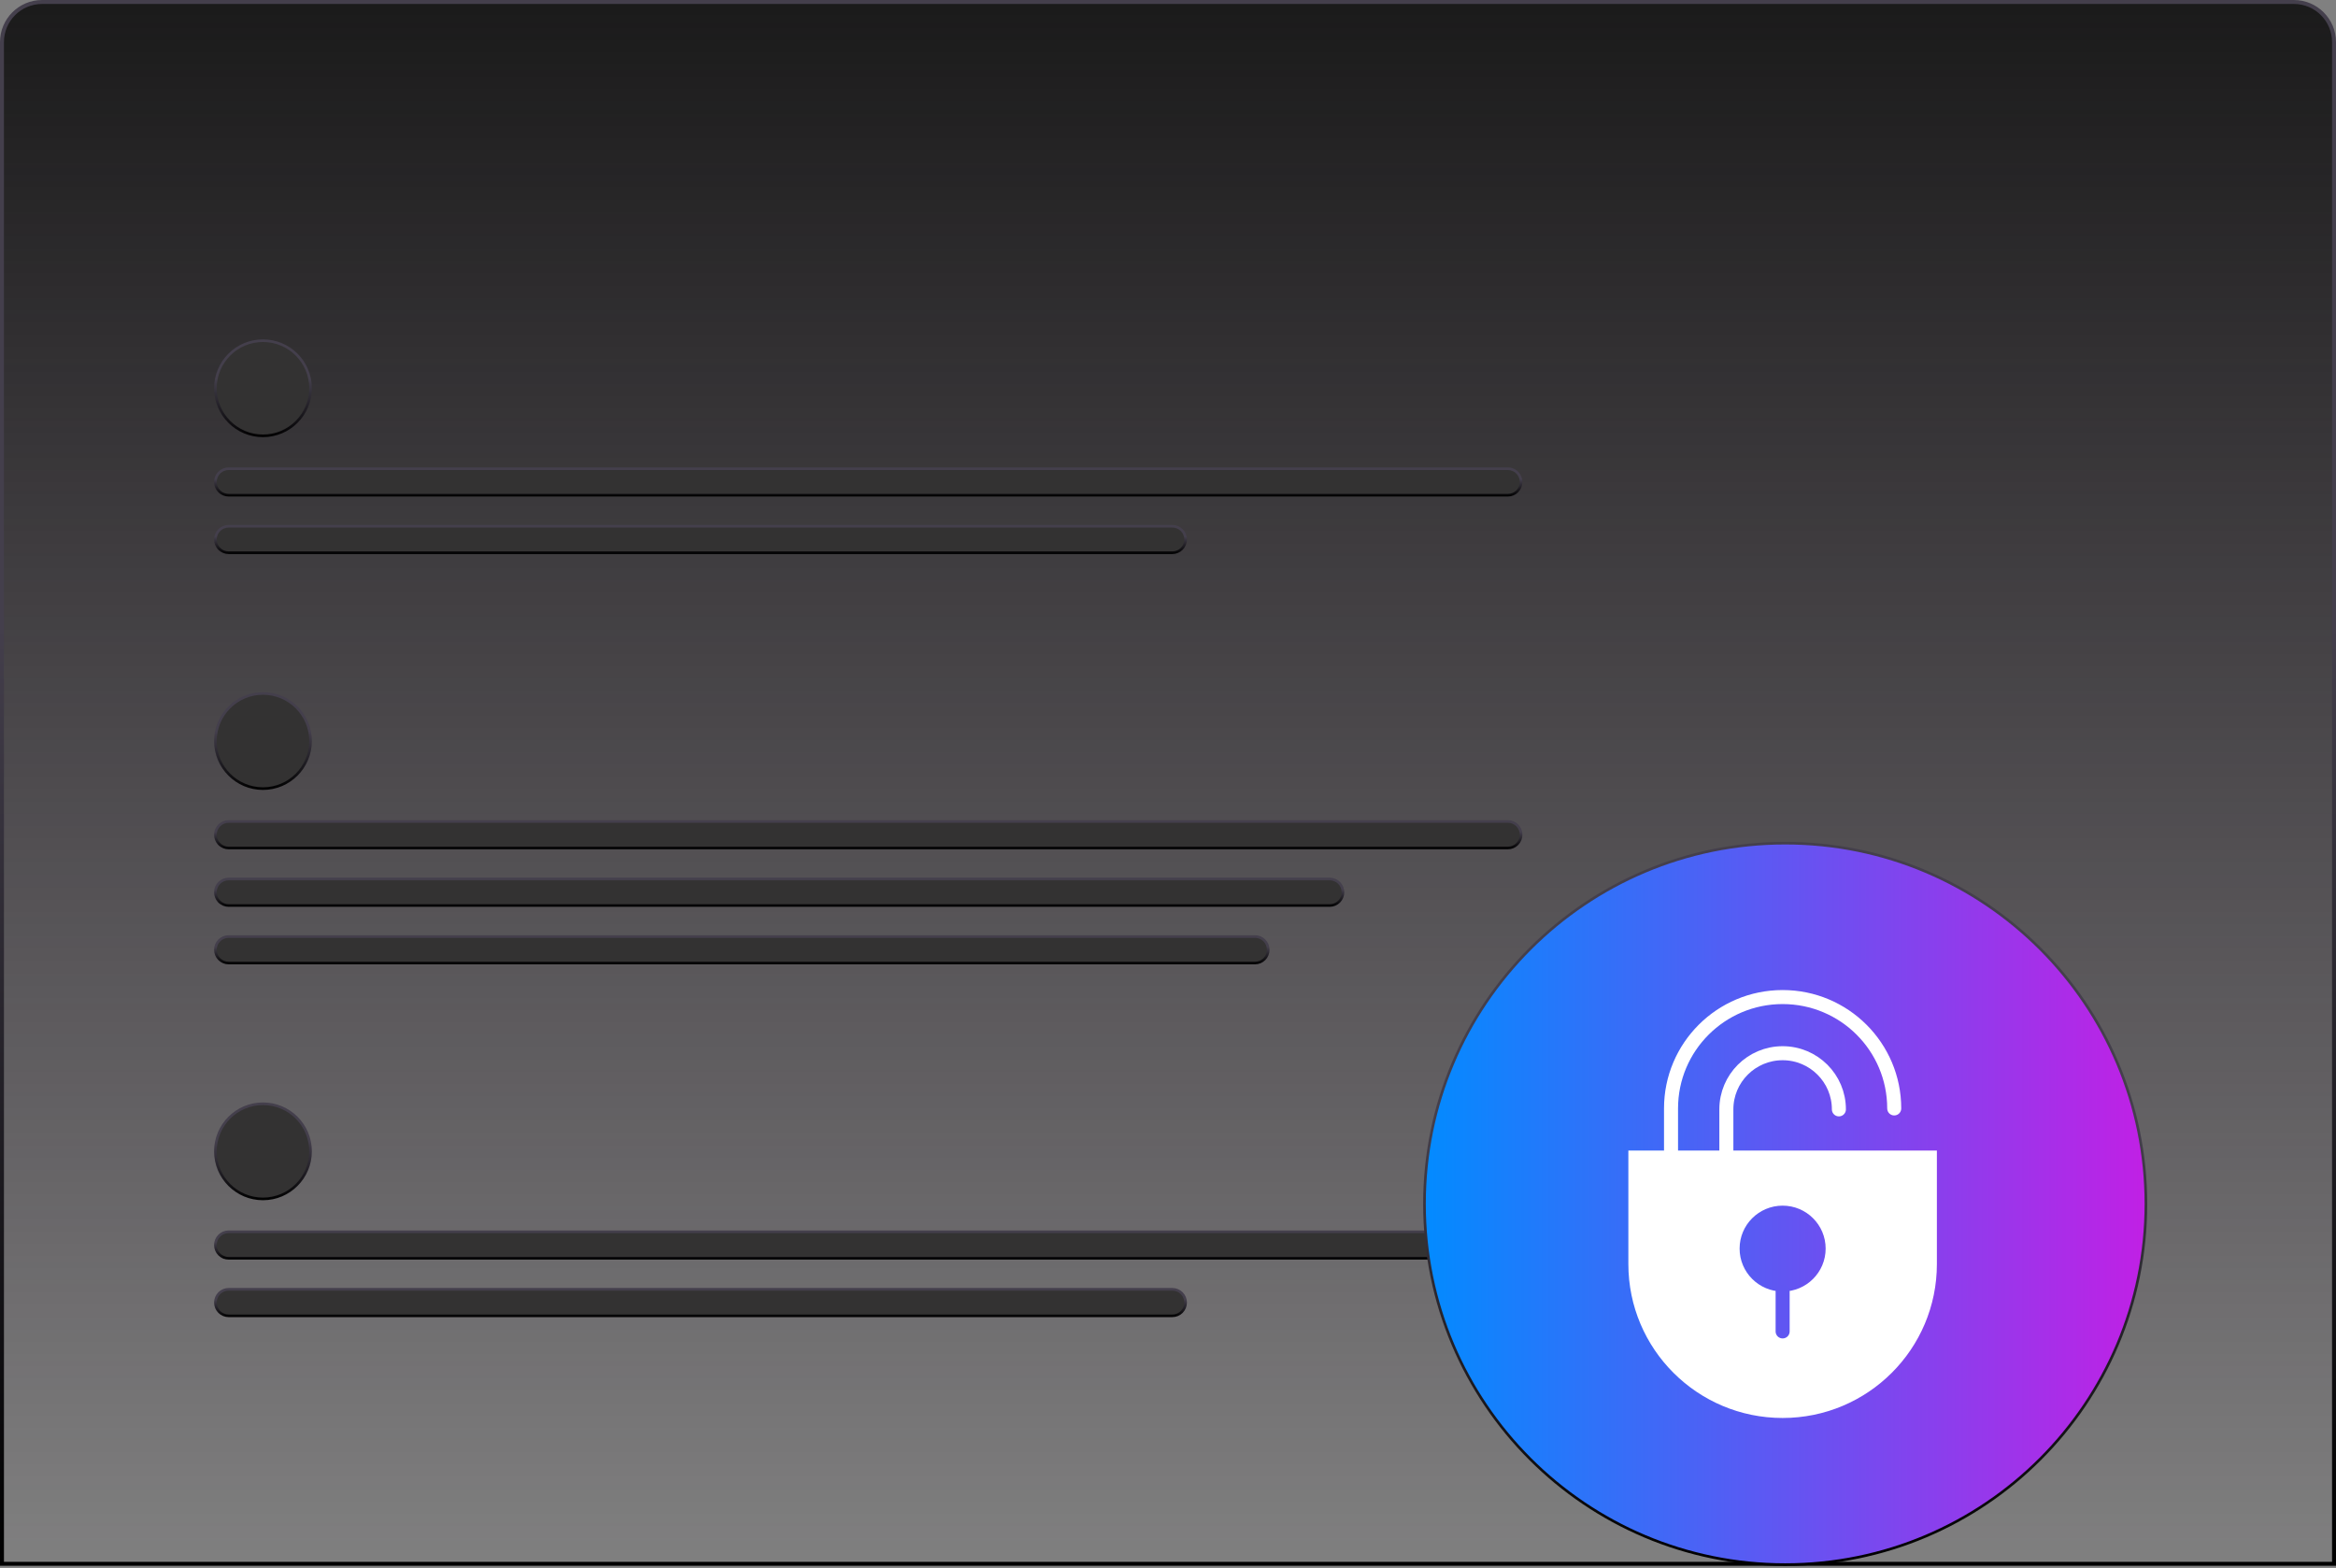 <svg width="888" height="596" viewBox="0 0 888 596" fill="none" xmlns="http://www.w3.org/2000/svg">
<rect x="0" y="0" width="888" height="596" fill="#808080" stroke="none"/>
<path d="M0.75 16C0.75 7.578 7.578 0.75 16 0.75H872C880.422 0.75 887.25 7.578 887.25 16V594.432H0.75V16Z" fill="url(#paint0_linear_62_948)" stroke="url(#paint1_linear_62_948)" stroke-width="1.5"/>
<path d="M118.051 147.583C118.051 157.571 109.955 165.667 99.967 165.667C89.98 165.667 81.884 157.571 81.884 147.583C81.884 137.596 89.98 129.5 99.967 129.5C109.955 129.5 118.051 137.596 118.051 147.583Z" fill="#333232" stroke="url(#paint2_linear_62_948)"/>
<path d="M573.198 188.234H86.918C85.582 188.234 84.302 187.703 83.358 186.759C82.414 185.815 81.884 184.535 81.884 183.2C81.884 181.865 82.414 180.584 83.358 179.64C84.302 178.696 85.582 178.166 86.918 178.166H573.198C574.533 178.166 575.814 178.696 576.758 179.64C577.702 180.584 578.232 181.865 578.232 183.2C578.232 184.535 577.702 185.815 576.758 186.759C575.814 187.703 574.533 188.234 573.198 188.234Z" fill="#333232" stroke="url(#paint3_linear_62_948)"/>
<path d="M445.663 210.1H86.918C85.583 210.1 84.302 209.57 83.358 208.626L83.005 208.979L83.358 208.626C82.414 207.682 81.884 206.401 81.884 205.066C81.884 203.731 82.414 202.451 83.358 201.507C84.302 200.563 85.583 200.032 86.918 200.032H445.663C446.998 200.032 448.278 200.563 449.222 201.507C450.167 202.451 450.697 203.731 450.697 205.066C450.697 206.401 450.167 207.682 449.222 208.626C448.278 209.57 446.998 210.1 445.663 210.1Z" fill="#333232" stroke="url(#paint4_linear_62_948)"/>
<path d="M118.051 437.643C118.051 447.63 109.955 455.727 99.967 455.727C89.98 455.727 81.884 447.63 81.884 437.643C81.884 427.656 89.98 419.56 99.967 419.56C109.955 419.56 118.051 427.656 118.051 437.643Z" fill="#333232" stroke="url(#paint5_linear_62_948)"/>
<path d="M573.234 478.294L573.216 478.293H573.198L86.918 478.293L86.917 478.293C86.255 478.294 85.6 478.165 84.988 477.912L84.797 478.375L84.988 477.912C84.376 477.66 83.82 477.289 83.352 476.822C82.884 476.354 82.512 475.799 82.259 475.188C82.005 474.576 81.875 473.921 81.875 473.259C81.875 472.598 82.005 471.942 82.259 471.331C82.512 470.72 82.884 470.165 83.352 469.697C83.82 469.23 84.376 468.859 84.988 468.606C85.6 468.354 86.255 468.225 86.917 468.226H86.918H573.184C574.596 468.308 575.927 468.913 576.918 469.923C577.905 470.931 578.483 472.27 578.539 473.679C578.495 474.325 578.325 474.955 578.039 475.536C577.75 476.124 577.347 476.648 576.853 477.08C576.36 477.511 575.786 477.84 575.165 478.049C574.544 478.257 573.887 478.341 573.234 478.294Z" fill="#333232" stroke="url(#paint6_linear_62_948)"/>
<path d="M445.663 500.16H86.918C85.583 500.16 84.302 499.63 83.358 498.685C82.414 497.741 81.884 496.461 81.884 495.126C81.884 493.791 82.414 492.51 83.358 491.566C84.302 490.622 85.583 490.092 86.918 490.092H445.663C446.998 490.092 448.278 490.622 449.222 491.566C450.167 492.51 450.697 493.791 450.697 495.126C450.697 496.461 450.167 497.741 449.222 498.685C448.278 499.63 446.998 500.16 445.663 500.16Z" fill="#333232" stroke="url(#paint7_linear_62_948)"/>
<path d="M118.051 281.68C118.051 291.667 109.955 299.764 99.967 299.764C89.98 299.764 81.884 291.667 81.884 281.68C81.884 271.693 89.98 263.597 99.967 263.597C109.955 263.597 118.051 271.693 118.051 281.68Z" fill="#333232" stroke="url(#paint8_linear_62_948)"/>
<path d="M573.198 322.33H86.918C85.582 322.33 84.302 321.8 83.358 320.856L83.005 321.209L83.358 320.856C82.414 319.912 81.884 318.632 81.884 317.297C81.884 315.961 82.414 314.681 83.358 313.737C84.302 312.793 85.582 312.263 86.918 312.263H573.198C574.533 312.263 575.814 312.793 576.758 313.737C577.702 314.681 578.232 315.961 578.232 317.297C578.232 318.632 577.702 319.912 576.758 320.856C575.814 321.8 574.533 322.33 573.198 322.33Z" fill="#333232" stroke="url(#paint9_linear_62_948)"/>
<path d="M505.48 344.197H86.918C85.583 344.197 84.302 343.667 83.358 342.723L83.005 343.076L83.358 342.723C82.414 341.779 81.884 340.498 81.884 339.163C81.884 337.828 82.414 336.547 83.358 335.603C84.302 334.659 85.583 334.129 86.918 334.129H505.48C506.816 334.129 508.096 334.659 509.04 335.603C509.984 336.547 510.515 337.828 510.515 339.163C510.515 340.498 509.984 341.779 509.04 342.723C508.096 343.667 506.816 344.197 505.48 344.197Z" fill="#333232" stroke="url(#paint10_linear_62_948)"/>
<path d="M477.071 366.064H86.918C85.583 366.064 84.302 365.533 83.358 364.589C82.414 363.645 81.884 362.365 81.884 361.03C81.884 359.695 82.414 358.414 83.358 357.47C84.302 356.526 85.583 355.996 86.918 355.996H477.071C478.407 355.996 479.687 356.526 480.631 357.47C481.575 358.414 482.105 359.695 482.105 361.03C482.105 362.365 481.575 363.645 480.631 364.589C479.687 365.533 478.407 366.064 477.071 366.064Z" fill="#333232" stroke="url(#paint11_linear_62_948)"/>
<path d="M815.741 457.62C815.741 533.35 754.35 594.741 678.62 594.741C602.891 594.741 541.5 533.35 541.5 457.62C541.5 381.891 602.891 320.5 678.62 320.5C754.35 320.5 815.741 381.891 815.741 457.62Z" fill="url(#paint12_linear_62_948)" stroke="url(#paint13_linear_62_948)"/>
<path d="M619 437.343V480.479C619 512.799 645.255 539 677.641 539C710.028 539 736.282 512.799 736.282 480.479V437.343H619ZM661.288 474.609C661.288 465.596 668.609 458.289 677.641 458.289C686.673 458.289 693.995 465.596 693.995 474.609C693.995 483.622 686.673 490.929 677.641 490.929C668.609 490.929 661.288 483.622 661.288 474.609Z" fill="white"/>
<path d="M720.063 421.334C720.063 397.954 701.07 379 677.642 379C654.213 379 635.22 397.954 635.22 421.334V437.343" stroke="white" stroke-width="5.333" stroke-miterlimit="10" stroke-linecap="round"/>
<path d="M699.031 421.69C699.031 409.901 689.454 400.345 677.642 400.345C665.829 400.345 656.253 409.901 656.253 421.69V437.343" stroke="white" stroke-width="5.333" stroke-miterlimit="10" stroke-linecap="round"/>
<path d="M677.642 506.093V490.929" stroke="#6056F2" stroke-width="5.333" stroke-miterlimit="10" stroke-linecap="round"/>
<defs>
<linearGradient id="paint0_linear_62_948" x1="444" y1="0" x2="444" y2="595.182" gradientUnits="userSpaceOnUse">
<stop stop-color="#1A1A1A"/>
<stop offset="1" stop-color="#1D121F" stop-opacity="0"/>
</linearGradient>
<linearGradient id="paint1_linear_62_948" x1="444" y1="238.5" x2="444" y2="595.182" gradientUnits="userSpaceOnUse">
<stop stop-color="#443F4C"/>
<stop offset="1"/>
</linearGradient>
<linearGradient id="paint2_linear_62_948" x1="99.967" y1="143.893" x2="99.967" y2="166.167" gradientUnits="userSpaceOnUse">
<stop stop-color="#443F4C"/>
<stop offset="1"/>
</linearGradient>
<linearGradient id="paint3_linear_62_948" x1="330.058" y1="182.101" x2="330.058" y2="188.734" gradientUnits="userSpaceOnUse">
<stop stop-color="#443F4C"/>
<stop offset="1"/>
</linearGradient>
<linearGradient id="paint4_linear_62_948" x1="266.29" y1="203.967" x2="266.29" y2="210.6" gradientUnits="userSpaceOnUse">
<stop stop-color="#443F4C"/>
<stop offset="1"/>
</linearGradient>
<linearGradient id="paint5_linear_62_948" x1="99.967" y1="433.953" x2="99.967" y2="456.227" gradientUnits="userSpaceOnUse">
<stop stop-color="#443F4C"/>
<stop offset="1"/>
</linearGradient>
<linearGradient id="paint6_linear_62_948" x1="330.207" y1="472.166" x2="330.207" y2="478.807" gradientUnits="userSpaceOnUse">
<stop stop-color="#443F4C"/>
<stop offset="1"/>
</linearGradient>
<linearGradient id="paint7_linear_62_948" x1="266.29" y1="494.027" x2="266.29" y2="500.66" gradientUnits="userSpaceOnUse">
<stop stop-color="#443F4C"/>
<stop offset="1"/>
</linearGradient>
<linearGradient id="paint8_linear_62_948" x1="99.967" y1="277.99" x2="99.967" y2="300.264" gradientUnits="userSpaceOnUse">
<stop stop-color="#443F4C"/>
<stop offset="1"/>
</linearGradient>
<linearGradient id="paint9_linear_62_948" x1="330.058" y1="316.198" x2="330.058" y2="322.83" gradientUnits="userSpaceOnUse">
<stop stop-color="#443F4C"/>
<stop offset="1"/>
</linearGradient>
<linearGradient id="paint10_linear_62_948" x1="296.199" y1="338.064" x2="296.199" y2="344.697" gradientUnits="userSpaceOnUse">
<stop stop-color="#443F4C"/>
<stop offset="1"/>
</linearGradient>
<linearGradient id="paint11_linear_62_948" x1="281.995" y1="359.931" x2="281.995" y2="366.564" gradientUnits="userSpaceOnUse">
<stop stop-color="#443F4C"/>
<stop offset="1"/>
</linearGradient>
<linearGradient id="paint12_linear_62_948" x1="541" y1="457.62" x2="816.241" y2="457.62" gradientUnits="userSpaceOnUse">
<stop stop-color="#028BFF"/>
<stop offset="1" stop-color="#C120E5"/>
</linearGradient>
<linearGradient id="paint13_linear_62_948" x1="678.62" y1="430.294" x2="678.62" y2="595.241" gradientUnits="userSpaceOnUse">
<stop stop-color="#443F4C"/>
<stop offset="1"/>
</linearGradient>
</defs>
</svg>
